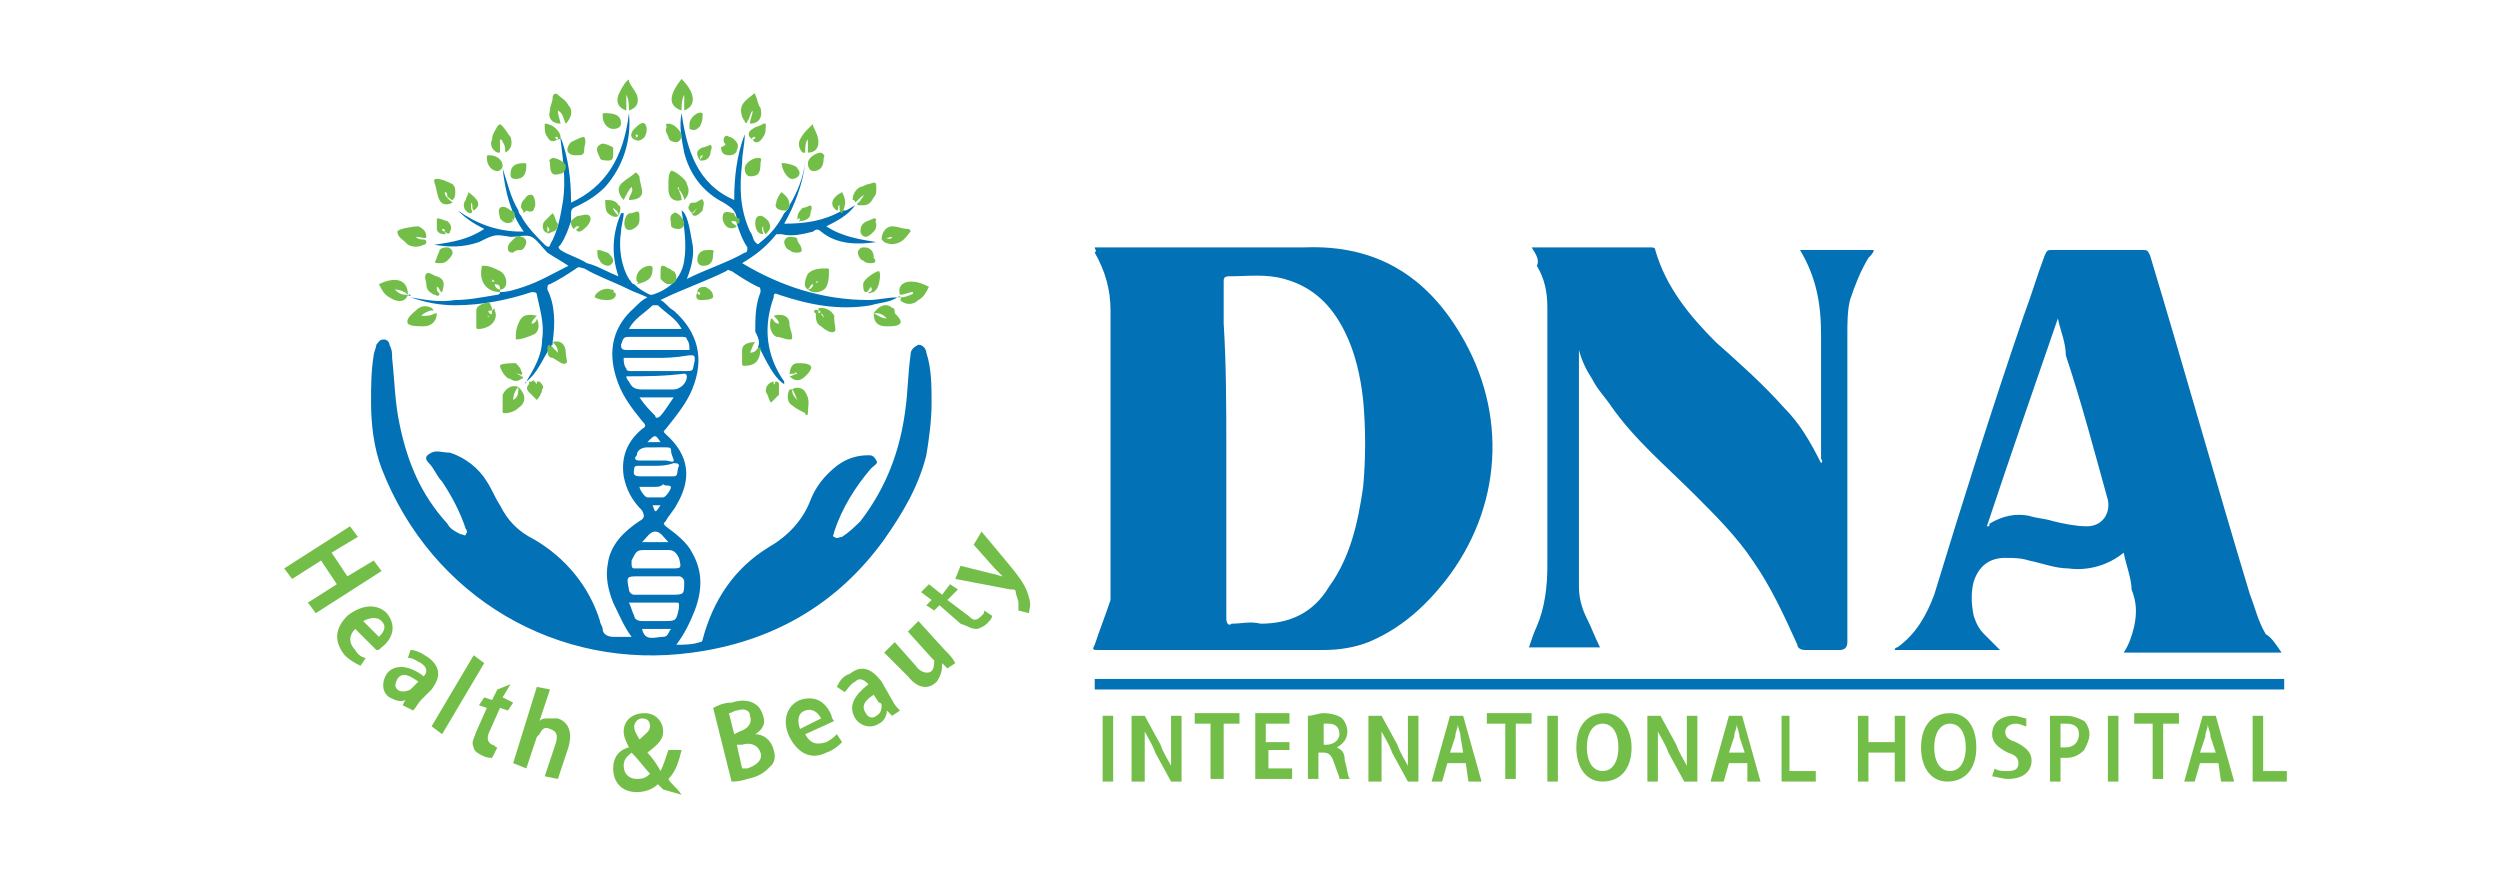 <?xml version="1.0" encoding="utf-8"?>
<!-- Generator: Adobe Illustrator 23.0.0, SVG Export Plug-In . SVG Version: 6.00 Build 0)  -->
<svg version="1.1" id="Layer_1" xmlns="http://www.w3.org/2000/svg" xmlns:xlink="http://www.w3.org/1999/xlink" x="0px" y="0px"
	 viewBox="0 0 95 34" style="enable-background:new 0 0 95 34;" xml:space="preserve">
<style type="text/css">
	.st0{fill:#1F3A2B;}
	.st1{fill:#DBC555;}
	.st2{fill:#057A4E;}
	.st3{fill:#5E3317;}
	.st4{fill:#891678;}
	.st5{fill:#1C75BB;}
	.st6{fill:#27A9DF;}
	.st7{fill:#1D76BB;}
	.st8{fill:#8B5F3E;}
	.st9{fill:#AAAAAA;}
	.st10{fill:#172060;}
	.st11{fill:#0271B6;}
	.st12{fill:#73BE49;}
	.st13{fill:#7B1128;}
	.st14{fill:#666666;}
	.st15{fill:#EE2E24;}
	.st16{fill:#F36F21;}
	.st17{fill:#CD9570;}
	.st18{fill:#939598;}
	.st19{fill:#D55525;}
	.st20{fill:#F8A432;}
	.st21{fill:#F17920;}
	.st22{fill:#F05B23;}
	.st23{fill:#ED8D21;}
	.st24{fill:#ED8C21;}
	.st25{fill:#F68F1D;}
	.st26{fill:#C8A367;}
	.st27{fill:url(#SVGID_1_);}
	.st28{fill:#FFFFFF;}
	.st29{fill:url(#SVGID_2_);}
	.st30{fill:url(#SVGID_3_);}
	.st31{fill:#A18247;}
	.st32{fill:url(#SVGID_4_);}
	.st33{opacity:0.55;fill:url(#SVGID_5_);}
	.st34{fill:#9D8849;}
	.st35{fill:#885D25;}
	.st36{fill:#D5BE76;}
	.st37{fill:url(#SVGID_6_);}
	.st38{fill:url(#SVGID_7_);}
	.st39{fill:url(#SVGID_8_);}
	.st40{fill:#55534B;}
	.st41{fill-rule:evenodd;clip-rule:evenodd;fill:#55534B;}
	.st42{fill:#EFB231;}
	.st43{fill:#9B572C;}
</style>
<g>
	<path class="st11" d="M41.6,9.4c0.1,0,0.2,0,0.2,0c2.6,0,5.2,0,7.8,0c2.7-0.1,4.6,1.1,5.9,3.3c1.8,3,1.6,6.6-0.6,9.4
		c-0.8,1-1.7,1.8-2.9,2.3c-0.5,0.2-1.1,0.3-1.7,0.3c-2.8,0-5.7,0-8.5,0c-0.3,0-0.3,0-0.2-0.2c0.2-0.6,0.4-1.1,0.6-1.7
		c0-0.1,0-0.3,0-0.4c0-3.5,0-7.1,0-10.6c0-0.8-0.2-1.5-0.6-2.2C41.7,9.5,41.6,9.5,41.6,9.4C41.6,9.4,41.6,9.4,41.6,9.4z M46.6,17.1
		C46.6,17.1,46.6,17.1,46.6,17.1c0,0.6,0,1.2,0,1.8c0,1.5,0,3.1,0,4.6c0,0.2,0.1,0.3,0.2,0.2c0.4,0,0.7-0.1,1.1,0
		c1.1,0,2-0.4,2.6-1.4c0.8-1.1,1.1-2.4,1.3-3.8c0.1-1.1,0.1-2.2,0-3.3c-0.1-0.9-0.3-1.8-0.7-2.6c-0.5-1-1.2-1.7-2.3-2
		c-0.7-0.2-1.4-0.1-2.1-0.1c-0.2,0-0.2,0.1-0.2,0.2c0,0.5,0,1.1,0,1.6C46.6,13.9,46.6,15.5,46.6,17.1z"/>
	<path class="st11" d="M58.2,9.4c0.1,0,0.1,0,0.2,0c1.4,0,2.8,0,4.3,0c0.1,0,0.2,0,0.2,0.1c0.4,1.4,1.3,2.5,2.3,3.5
		c0.9,0.8,1.8,1.6,2.6,2.5c0.6,0.6,1,1.3,1.4,2.1c0.1-0.1,0-0.1,0-0.2c0-1.6,0-3.2,0-4.7c0-1.2-0.2-2.2-0.8-3.2c0.9,0,1.9,0,2.8,0
		c0,0.1-0.1,0.2-0.2,0.3c-0.3,0.5-0.5,1-0.7,1.6c-0.1,0.4-0.1,0.9-0.1,1.3c0,3.9,0,7.8,0,11.7c0,0.2-0.1,0.3-0.3,0.3
		c-0.4,0-0.9,0-1.3,0c-0.2,0-0.3-0.1-0.3-0.2c-0.5-1.1-1-2.2-1.7-3.2c-0.6-0.9-1.4-1.7-2.2-2.5c-1.1-1.1-2.3-2.1-3.2-3.4
		c-0.2-0.3-0.5-0.6-0.7-1c-0.2-0.3-0.4-0.7-0.5-1.1c0,0.1,0,0.2,0,0.2c0,2.9,0,5.9,0,8.8c0,0.4,0.1,0.8,0.3,1.2
		c0.2,0.4,0.3,0.7,0.5,1.1c-0.9,0-1.8,0-2.7,0c0.1-0.3,0.2-0.6,0.3-0.8c0.3-0.7,0.4-1.5,0.4-2.3c0-3.3,0-6.6,0-9.8
		c0-0.6-0.1-1.1-0.4-1.6C58.5,9.9,58.4,9.7,58.2,9.4z"/>
	<path class="st11" d="M86.7,24.8c-2,0-4,0-6,0c0.2-0.3,0.3-0.6,0.4-1c0.1-0.5,0.1-0.9-0.1-1.4C81,22,80.8,21.5,80.7,21
		c-0.6,0.5-1.4,0.7-2.1,0.6c-0.5,0-1-0.2-1.5-0.3c-0.3-0.1-0.6-0.1-0.9-0.1c-0.6,0-1,0.3-1.2,0.9c-0.1,0.4-0.1,0.8,0,1.3
		c0.1,0.3,0.2,0.5,0.4,0.7c0.2,0.2,0.4,0.4,0.6,0.6c-1.3,0-2.6,0-4,0c0-0.1,0.1-0.1,0.1-0.1c0.7-0.5,1.1-1.2,1.4-2
		c1.1-3.6,2.2-7.1,3.4-10.6c0.3-0.8,0.5-1.5,0.8-2.3c0.1-0.2,0.1-0.2,0.3-0.2c1.1,0,2.3,0,3.4,0c0.2,0,0.2,0,0.3,0.2
		c1.3,4.3,2.5,8.6,3.8,12.9c0.2,0.5,0.3,1,0.6,1.5C86.3,24.2,86.5,24.5,86.7,24.8z M78.2,12.1C78.2,12.1,78.2,12.1,78.2,12.1
		c-0.9,2.6-1.8,5.2-2.7,7.9c0.1,0,0.1,0,0.1-0.1c0.5-0.3,1-0.4,1.5-0.3c0.3,0.1,0.6,0.1,0.9,0.2c0.4,0.1,0.9,0.2,1.3,0.2
		c0.6,0,0.9-0.5,0.8-1c-0.5-1.8-1-3.7-1.6-5.5C78.5,13,78.3,12.6,78.2,12.1z"/>
	<path class="st12" d="M34.1,11.3C34.1,11.3,34.2,11.3,34.1,11.3c0.2,0,0.3,0,0.5-0.1c0,0,0.1,0,0.1-0.1c-0.2,0-0.3,0.1-0.5,0.1
		c-0.1-0.3,0.1-0.5,0.4-0.5c0.3,0,0.5,0.1,0.7,0.2c-0.1,0.2-0.2,0.4-0.4,0.5c-0.2,0.2-0.5,0.2-0.7,0C34.3,11.3,34.2,11.2,34.1,11.3z
		"/>
	<g>
		<path class="st12" d="M42.3,27.2v2.5h-0.4v-2.5H42.3z"/>
		<path class="st12" d="M43,29.7v-2.5h0.5l0.6,1.1c0.1,0.3,0.3,0.6,0.4,0.8l0,0c0-0.3,0-0.7,0-1.1v-0.8h0.4v2.5h-0.4l-0.6-1.1
			c-0.1-0.3-0.3-0.6-0.4-0.8l0,0c0,0.3,0,0.6,0,1.1v0.8H43z"/>
		<path class="st12" d="M46,27.5h-0.6v-0.4h1.7v0.4h-0.6v2.1H46V27.5z"/>
		<path class="st12" d="M49,28.5h-0.8v0.7h0.9v0.4h-1.4v-2.5H49v0.4h-0.9v0.7H49V28.5z"/>
		<path class="st12" d="M49.7,27.2c0.2,0,0.4-0.1,0.6-0.1c0.3,0,0.6,0.1,0.7,0.2c0.1,0.1,0.2,0.3,0.2,0.5c0,0.3-0.2,0.5-0.4,0.6v0
			c0.2,0.1,0.3,0.2,0.3,0.5c0.1,0.3,0.1,0.6,0.2,0.7h-0.4c0-0.1-0.1-0.3-0.2-0.6c-0.1-0.3-0.2-0.4-0.4-0.4h-0.2v1h-0.4V27.2z
			 M50.2,28.3h0.2c0.3,0,0.5-0.2,0.5-0.4c0-0.3-0.2-0.4-0.4-0.4c-0.1,0-0.2,0-0.2,0V28.3z"/>
		<path class="st12" d="M52,29.7v-2.5h0.5l0.6,1.1c0.1,0.3,0.3,0.6,0.4,0.8l0,0c0-0.3,0-0.7,0-1.1v-0.8h0.4v2.5h-0.4l-0.6-1.1
			c-0.1-0.3-0.3-0.6-0.4-0.8l0,0c0,0.3,0,0.6,0,1.1v0.8H52z"/>
		<path class="st12" d="M55,29l-0.2,0.7h-0.4l0.7-2.5h0.5l0.7,2.5h-0.5L55.7,29H55z M55.6,28.6L55.5,28c0-0.2-0.1-0.3-0.1-0.5h0
			c0,0.2-0.1,0.3-0.1,0.5l-0.2,0.6H55.6z"/>
		<path class="st12" d="M57.1,27.5h-0.6v-0.4h1.7v0.4h-0.6v2.1h-0.4V27.5z"/>
		<path class="st12" d="M59.2,27.2v2.5h-0.4v-2.5H59.2z"/>
		<path class="st12" d="M62,28.4c0,0.9-0.5,1.3-1.1,1.3c-0.6,0-1-0.5-1-1.3c0-0.8,0.4-1.3,1.1-1.3C61.6,27.1,62,27.7,62,28.4z
			 M60.3,28.4c0,0.5,0.2,0.9,0.6,0.9c0.4,0,0.6-0.4,0.6-0.9c0-0.5-0.2-0.9-0.6-0.9C60.5,27.5,60.3,27.9,60.3,28.4z"/>
		<path class="st12" d="M62.6,29.7v-2.5h0.5l0.6,1.1c0.1,0.3,0.3,0.6,0.4,0.8l0,0c0-0.3,0-0.7,0-1.1v-0.8h0.4v2.5H64l-0.6-1.1
			c-0.1-0.3-0.3-0.6-0.4-0.8l0,0c0,0.3,0,0.6,0,1.1v0.8H62.6z"/>
		<path class="st12" d="M65.7,29l-0.2,0.7H65l0.7-2.5h0.5l0.7,2.5h-0.5L66.4,29H65.7z M66.3,28.6L66.1,28c0-0.2-0.1-0.3-0.1-0.5h0
			c0,0.2-0.1,0.3-0.1,0.5l-0.2,0.6H66.3z"/>
		<path class="st12" d="M67.6,27.2h0.4v2.1H69v0.4h-1.3V27.2z"/>
		<path class="st12" d="M71,27.2v1H72v-1h0.4v2.5H72v-1.1H71v1.1h-0.4v-2.5H71z"/>
		<path class="st12" d="M75.1,28.4c0,0.9-0.5,1.3-1.1,1.3c-0.6,0-1-0.5-1-1.3c0-0.8,0.4-1.3,1.1-1.3C74.8,27.1,75.1,27.7,75.1,28.4z
			 M73.5,28.4c0,0.5,0.2,0.9,0.6,0.9c0.4,0,0.6-0.4,0.6-0.9c0-0.5-0.2-0.9-0.6-0.9C73.7,27.5,73.5,27.9,73.5,28.4z"/>
		<path class="st12" d="M75.8,29.2c0.1,0.1,0.3,0.1,0.5,0.1c0.3,0,0.4-0.1,0.4-0.3c0-0.2-0.1-0.3-0.4-0.4c-0.4-0.2-0.6-0.4-0.6-0.7
			c0-0.4,0.3-0.7,0.8-0.7c0.2,0,0.4,0.1,0.5,0.1L77,27.6c-0.1,0-0.2-0.1-0.4-0.1c-0.3,0-0.4,0.2-0.4,0.3c0,0.2,0.1,0.3,0.4,0.4
			c0.4,0.2,0.6,0.4,0.6,0.7c0,0.4-0.3,0.7-0.9,0.7c-0.2,0-0.5-0.1-0.6-0.1L75.8,29.2z"/>
		<path class="st12" d="M77.9,27.2c0.2,0,0.4,0,0.6,0c0.3,0,0.5,0.1,0.7,0.2c0.1,0.1,0.2,0.3,0.2,0.5c0,0.2-0.1,0.4-0.2,0.6
			c-0.2,0.2-0.4,0.3-0.7,0.3c-0.1,0-0.1,0-0.2,0v0.9h-0.4V27.2z M78.3,28.4c0,0,0.1,0,0.2,0c0.3,0,0.5-0.2,0.5-0.5
			c0-0.3-0.2-0.4-0.5-0.4c-0.1,0-0.2,0-0.2,0V28.4z"/>
		<path class="st12" d="M80.5,27.2v2.5h-0.4v-2.5H80.5z"/>
		<path class="st12" d="M81.7,27.5h-0.6v-0.4h1.7v0.4h-0.6v2.1h-0.4V27.5z"/>
		<path class="st12" d="M83.6,29l-0.2,0.7h-0.4l0.7-2.5h0.5l0.7,2.5h-0.5L84.3,29H83.6z M84.2,28.6L84,28c0-0.2-0.1-0.3-0.1-0.5h0
			c0,0.2-0.1,0.3-0.1,0.5l-0.2,0.6H84.2z"/>
		<path class="st12" d="M85.6,27.2H86v2.1h0.9v0.4h-1.3V27.2z"/>
	</g>
	<g>
		<path class="st11" d="M20,14.5c0.3-0.5,0.6-1,0.6-1.6c0.1-0.6-0.1-1.2-0.2-1.7c0-0.1-0.1-0.1-0.2-0.1c-0.9,0.3-1.9,0.5-2.9,0.5
			c-0.6,0-1.1-0.1-1.7-0.3c0,0,0,0,0,0c0.6,0.1,1.1,0.2,1.7,0.1c0.5,0,1-0.1,1.6-0.2c0,0,0.1,0,0.1-0.1c0,0,0,0,0,0
			c0.3,0,0.6-0.1,0.9-0.2c0.6-0.2,1.1-0.5,1.7-0.8c-0.3-0.2-0.5-0.3-0.8-0.5c-0.2-0.2-0.4-0.5-0.6-0.6c-0.2-0.1-0.5,0-0.8,0
			c-0.6-0.1-0.6-0.1-1.2,0.2c-0.6,0.2-1.1,0.2-1.7,0.1c0.7-0.1,1.3-0.2,1.9-0.6c-0.4-0.2-0.7-0.4-1-0.7c0,0,0,0,0,0
			c0.7,0.5,1.5,0.8,2.4,0.8c0,0,0.1,0,0.1,0c-0.5-0.7-0.7-1.5-0.8-2.4c0.2,0.6,0.3,1.1,0.6,1.6c0,0.1,0.1,0.2,0.1,0.2
			c0.2,0.4,0.6,0.8,0.9,1.1c0.1,0.1,0.2,0.1,0.2,0c0.3-0.5,0.4-1.1,0.5-1.7c0.1-0.8,0-1.5-0.1-2.3c0,0,0-0.1,0-0.1
			c0.3,0.8,0.4,1.6,0.4,2.5C23,7.1,23.7,6,23.9,4.3c0.1,1-0.2,2-0.9,2.8c-0.3,0.3-0.6,0.5-1,0.7c-0.2,0.1-0.3,0.1-0.3,0.3
			c0,0.1,0,0.2,0,0.2c0,0,0,0.1,0,0.1c-0.1,0.3-0.2,0.6-0.4,0.9c-0.1,0.1-0.1,0.1,0,0.2c0.3,0.2,0.7,0.3,1,0.5
			c0.4,0.1,0.7,0.3,1.2,0.5c-0.3-0.9-0.2-1.7,0.1-2.4c0,0,0,0,0.1,0c0,0.2-0.1,0.5-0.1,0.7c-0.1,0.6,0,1.3,0.3,1.8
			c0.1,0.1,0.1,0.2,0.2,0.2l0,0c0.2,0.2,0.4,0.3,0.6,0.4c0,0,0.1,0,0.1,0c0.6-0.2,1.1-0.6,1.2-1.3c0.1-0.6,0-1.3-0.1-1.9
			c0.2,0.1,0.3,0.6,0.4,1.2c0.1,0.4,0,0.9-0.2,1.4c0.8-0.4,1.5-0.6,2.2-1c0.1,0,0.1-0.1,0.1-0.2c-0.2-0.3-0.3-0.6-0.4-0.9
			c0,0,0-0.1,0-0.1c0-0.4-0.2-0.5-0.5-0.7c-0.8-0.4-1.3-1.1-1.5-1.9c-0.1-0.5-0.2-1-0.1-1.5c0.2,1.4,0.6,2.7,2,3.3
			c0-0.9,0.1-1.7,0.4-2.5c0,0.4-0.1,0.7-0.1,1.1c-0.1,0.9-0.1,1.7,0.3,2.6c0.1,0.1,0.1,0.3,0.2,0.4c0.1,0.1,0.1,0.1,0.2,0
			c0.4-0.3,0.7-0.7,0.9-1.1C29.9,8,30,7.9,30,7.8c0.3-0.5,0.5-1,0.6-1.6c-0.1,0.8-0.4,1.6-0.8,2.3c0.8,0,1.5-0.1,2.2-0.5
			c0,0,0,0,0,0c0,0,0.1,0,0.1,0l0,0c0.1,0,0.2-0.1,0.4-0.2c-0.3,0.4-0.7,0.6-1.1,0.8C32,9,32.7,9.1,33.3,9.2
			c-0.7,0.1-1.5,0.1-2.1-0.4c-0.1-0.1-0.2-0.1-0.3,0c-0.4,0.1-0.8,0.2-1.2,0.1c-0.1,0-0.1,0-0.2,0c-0.4,0.5-0.8,0.8-1.3,1.1
			c1.5,0.9,3.1,1.4,4.8,1.4c0.4,0,0.7-0.1,1.1-0.1c0,0,0,0,0,0c-0.3,0.2-0.7,0.2-1,0.3c-1.2,0.2-2.3,0-3.5-0.4
			c-0.2-0.1-0.2,0-0.2,0.1c-0.4,1.1-0.3,2.2,0.4,3.2c0,0,0,0.1,0,0.1c-0.3-0.2-0.5-0.5-0.9-1.3c0,0,0,0-0.1-0.1
			c0.1-0.2,0-0.4-0.1-0.6c0-0.5,0-1,0.2-1.5c0-0.1,0-0.2-0.1-0.2c-0.4-0.2-0.7-0.4-1-0.6c-0.1,0-0.1-0.1-0.2,0
			c-0.8,0.4-1.7,0.7-2.5,1.1c0.2,0.1,0.3,0.3,0.5,0.4c0.9,0.8,1.2,1.8,0.7,3c-0.2,0.5-0.6,1-1,1.5c-0.1,0.1-0.1,0.1,0,0.2
			c0.9,0.8,1,1.7,0.4,2.7c-0.1,0.2-0.3,0.4-0.4,0.6c-0.1,0.1-0.1,0.1,0,0.2c0.4,0.3,0.8,0.6,1,1c0.4,0.7,0.4,1.4,0.1,2.2
			c-0.2,0.5-0.4,0.9-0.7,1.3c0.3,0,0.6,0,0.9-0.1c0.1,0,0.1-0.1,0.1-0.1c0.4-1.5,1.2-2.7,2.5-3.5c0.7-0.4,1.3-1,1.6-1.8
			c0.2-0.5,0.5-0.9,1-1.3c0.4-0.3,0.8-0.4,1.2-0.4c0.1,0,0.2,0,0.3,0.2c0.1,0.1-0.1,0.2-0.2,0.3c-0.6,0.7-1.1,1.5-1.4,2.4
			c0,0.1-0.1,0.2,0,0.2c0.1,0.1,0.2,0,0.3,0c0.3-0.2,0.5-0.4,0.7-0.6c1-1.3,1.5-2.7,1.7-4.2c0.1-0.7,0.1-1.4,0.2-2.1c0,0,0,0,0,0
			c0-0.2,0.1-0.3,0.3-0.4c0.2,0,0.3,0.2,0.3,0.3c0.2,0.6,0.2,1.3,0.2,1.9c0,0.7-0.1,1.4-0.2,2c-0.3,1.2-0.9,2.2-1.6,3.2
			c-1.8,2.5-4.3,3.9-7.3,4.3c-5.1,0.7-9.9-2.1-11.8-7c-0.3-0.8-0.4-1.7-0.4-2.5c0-0.6,0-1.2,0.1-1.8c0-0.1,0.1-0.3,0.1-0.4
			c0.1-0.1,0.1-0.2,0.3-0.2c0.1,0,0.2,0.1,0.2,0.2c0.1,0.2,0.1,0.3,0.1,0.5c0.1,0.9,0.1,1.7,0.3,2.6c0.3,1.4,0.8,2.6,1.8,3.7
			c0.1,0.2,0.3,0.3,0.5,0.4c0.1,0,0.2,0.1,0.2,0c0.1-0.1,0-0.2,0-0.2c-0.2-0.6-0.5-1.2-0.9-1.8c-0.2-0.2-0.3-0.5-0.5-0.7
			c-0.2-0.2-0.1-0.3,0.1-0.4c0.2-0.1,0.4,0,0.7,0c0.6,0.2,1.1,0.6,1.4,1.1c0.2,0.3,0.3,0.6,0.5,0.9c0.3,0.6,0.7,1,1.3,1.3
			c1.2,0.7,2.1,1.8,2.5,3.1c0,0.1,0.1,0.2,0.1,0.3c0,0.2,0.2,0.3,0.4,0.3c0.2,0,0.4,0,0.7,0c-0.3-0.4-0.5-0.9-0.7-1.3
			c-0.2-0.5-0.3-1-0.2-1.5c0.1-0.7,0.6-1.2,1.2-1.6c0.2-0.1,0.2-0.2,0.1-0.4c-0.4-0.4-0.6-0.8-0.7-1.3c-0.1-0.7,0.1-1.3,0.7-1.8
			c0.2-0.1,0.1-0.2,0-0.3c-0.4-0.5-0.8-1-1-1.7c-0.3-1-0.1-1.9,0.7-2.6c0.2-0.2,0.3-0.3,0.5-0.4c-0.2-0.1-0.5-0.2-0.7-0.3
			c-0.6-0.3-1.2-0.5-1.7-0.8c-0.1,0-0.2-0.1-0.3,0c-0.3,0.2-0.6,0.4-1,0.6c-0.1,0-0.1,0.1-0.1,0.2c0.3,0.6,0.3,1.3,0.2,2
			c0,0,0,0.1,0,0.1c0,0,0,0,0,0c-0.1,0,0,0.1-0.1,0.1l0,0C20.6,13.7,20.4,14.2,20,14.5C20,14.5,20,14.5,20,14.5z M24.9,21.9
			c-0.2,0-0.4,0-0.6,0c-0.5,0-0.5,0-0.4,0.5c0,0.1,0.1,0.2,0.2,0.2c0.5,0,0.9,0,1.4,0c0.5,0,0.5,0,0.5-0.5c0-0.1-0.1-0.2-0.2-0.2
			C25.5,21.9,25.2,21.9,24.9,21.9z M24.9,13.6c-0.4,0-0.8,0-1.1,0c-0.1,0-0.1,0-0.1,0c0,0.1,0,0.3,0.1,0.4c0,0.1,0.1,0.1,0.2,0.1
			c0.7,0,1.3,0,2,0c0.4,0,0.3,0,0.4-0.4c0-0.2,0-0.2-0.2-0.2C25.6,13.6,25.3,13.6,24.9,13.6z M24.9,13.3c0.4,0,0.7,0,1.1,0
			c0.1,0,0.1,0,0.2,0c0-0.1,0-0.3-0.1-0.4c0-0.1-0.1-0.1-0.2-0.1c-0.6,0-1.3,0-1.9,0c-0.3,0-0.3,0-0.4,0.3c0,0.1,0,0.2,0.2,0.2
			C24.1,13.3,24.5,13.3,24.9,13.3z M23.9,22.9c0.1,0.2,0.1,0.3,0.2,0.5c0,0.1,0.1,0.2,0.3,0.2c0.3,0,0.5,0,0.8,0
			c0.5,0,0.5,0,0.6-0.5c0,0,0,0,0-0.1c0-0.1,0-0.1-0.1-0.1C25.1,22.9,24.6,22.9,23.9,22.9z M24.9,21.6c0.2,0,0.4,0,0.6,0
			c0.4,0,0.4,0,0.3-0.4c-0.1-0.2-0.2-0.3-0.4-0.3c-0.3,0-0.6,0-0.8,0c-0.4,0-0.4,0-0.6,0.4c0,0,0,0.1,0,0.1c0,0.1,0,0.2,0.1,0.2
			C24.3,21.6,24.6,21.6,24.9,21.6z M23.8,14.3c0,0.1,0.1,0.2,0.1,0.2c0.1,0.2,0.2,0.3,0.5,0.3c0.4,0,0.8,0,1.2,0
			c0.2,0,0.5-0.2,0.5-0.5c0-0.1-0.1-0.1-0.1-0.1C25.2,14.3,24.5,14.3,23.8,14.3z M23.9,12.5c0.7,0,1.3,0,2,0
			c-0.2-0.4-0.6-0.6-0.9-0.9c-0.1,0-0.1,0-0.2,0C24.5,11.9,24.1,12.1,23.9,12.5z M24.9,17.7c-0.2,0-0.4,0-0.6,0
			c-0.1,0-0.2,0-0.2,0.1c0,0.1-0.1,0.3,0.2,0.3c0.4,0,0.9,0,1.3,0c0.2,0,0.1-0.2,0.2-0.4c0-0.1-0.1-0.1-0.2-0.1
			C25.3,17.7,25.1,17.7,24.9,17.7z M24.9,17c-0.1,0-0.2,0-0.3,0c-0.2,0-0.4,0.1-0.4,0.3c-0.1,0.1-0.1,0.2,0.1,0.2c0.3,0,0.6,0,1,0
			c0.1,0,0.3,0.1,0.3,0c0-0.1-0.1-0.2-0.1-0.4c0-0.1-0.1-0.1-0.2-0.1C25.2,17,25,17,24.9,17z M25.6,15.1c-0.5,0-0.9,0-1.3,0
			c0.2,0.3,0.4,0.5,0.6,0.7c0,0.1,0.1,0.1,0.2,0C25.2,15.7,25.4,15.4,25.6,15.1z M24.9,18.5c-0.2,0-0.4,0-0.5,0c0,0-0.1,0-0.1,0
			c0,0.1,0.2,0.4,0.3,0.4c0.2,0,0.4,0,0.6,0c0.1,0,0.3-0.3,0.3-0.4c-0.1-0.1-0.2,0-0.3-0.1C25.1,18.5,25,18.5,24.9,18.5z M24.4,23.9
			c0.1,0.5,0.5,0.3,0.8,0.3c0.2,0,0.2-0.2,0.3-0.3C25.1,23.9,24.7,23.9,24.4,23.9z M25.4,20.6c-0.2-0.2-0.3-0.4-0.5-0.4
			c-0.2,0-0.3,0.2-0.5,0.4C24.8,20.6,25,20.6,25.4,20.6z M24.6,16.8c0.2,0,0.4,0,0.5,0C24.9,16.5,24.9,16.5,24.6,16.8z M25.1,19.2
			c-0.1,0-0.2,0-0.3,0C24.9,19.5,24.9,19.5,25.1,19.2z"/>
		<path class="st12" d="M29.3,12.1c0.1,0,0.1,0.2,0.3,0.2c0-0.1-0.1-0.2-0.2-0.3c0.3-0.1,0.6,0,0.6,0.3c0,0.2,0.1,0.3,0.1,0.5
			c0,0.1,0,0.1-0.1,0.1c-0.2,0-0.3-0.1-0.5-0.1C29.3,12.7,29.2,12.4,29.3,12.1z M29.7,12.4C29.7,12.4,29.7,12.4,29.7,12.4
			C29.7,12.4,29.7,12.4,29.7,12.4C29.7,12.4,29.7,12.3,29.7,12.4C29.6,12.4,29.6,12.4,29.7,12.4z"/>
		<path class="st12" d="M30.1,14.8c0.1-0.1,0.4-0.1,0.5,0.1c0.2,0.3,0.1,0.5,0.1,0.8c0,0.1-0.1,0.1-0.1,0c-0.2-0.1-0.4-0.2-0.5-0.3
			c-0.2-0.1-0.2-0.4-0.1-0.6C29.9,14.8,29.9,14.8,30.1,14.8c0,0.2,0.1,0.3,0.2,0.4C30.2,15,30.2,14.9,30.1,14.8z"/>
		<path class="st12" d="M20.2,12.3c0.1,0,0.2-0.1,0.2-0.2c0.1,0.2,0.1,0.5-0.1,0.6c-0.2,0.1-0.5,0.2-0.7,0.2c0-0.2,0-0.4,0.1-0.6
			c0.1-0.3,0.3-0.4,0.7-0.3C20.3,12.1,20.2,12.2,20.2,12.3z M20.1,12.4C20.2,12.4,20.2,12.4,20.1,12.4
			C20.2,12.3,20.2,12.3,20.1,12.4C20.1,12.3,20.1,12.4,20.1,12.4C20.1,12.4,20.1,12.4,20.1,12.4C20.1,12.4,20.1,12.4,20.1,12.4z"/>
		<path class="st12" d="M19.7,14.7c-0.1,0.1-0.2,0.3-0.2,0.5C19.7,15.1,19.7,14.9,19.7,14.7c0.3,0.3,0.3,0.6,0,0.8
			c-0.1,0.1-0.3,0.2-0.5,0.2c-0.1,0-0.1,0-0.1-0.1c0-0.2,0-0.4,0-0.6C19.2,14.8,19.4,14.6,19.7,14.7z"/>
		<path class="st12" d="M33.2,11.9c0.2,0.1,0.3,0.2,0.5,0.2C33.5,11.9,33.4,11.9,33.2,11.9c0.2-0.3,0.5-0.4,0.7-0.2
			c0.1,0,0.1,0.1,0.1,0.2c0.1,0.1,0.3,0.3,0.2,0.4c-0.1,0.1-0.3,0.1-0.5,0.1C33.4,12.4,33.2,12.3,33.2,11.9z"/>
		<path class="st12" d="M25.8,7.2c0,0.1,0.1,0.2,0.1,0.4c-0.3,0.1-0.5-0.1-0.5-0.4c0-0.1,0-0.1,0-0.2c0-0.2,0-0.4,0.1-0.5
			c0-0.1,0.6,0.3,0.6,0.5c0.1,0.2,0.1,0.4-0.1,0.6C26,7.5,25.9,7.3,25.8,7.2c0-0.1,0-0.1,0-0.1C25.7,7.2,25.8,7.2,25.8,7.2z"/>
		<path class="st12" d="M16.6,11.9c0,0.3-0.2,0.5-0.5,0.5c-0.2,0-0.5,0-0.6-0.1c-0.1-0.2,0.2-0.4,0.3-0.5c0.2-0.2,0.4-0.2,0.6-0.1
			c0.1,0.1,0.1,0.1,0,0.1c-0.1,0-0.3,0.1-0.4,0.2c0.1,0,0.2,0,0.2,0C16.4,12,16.5,11.9,16.6,11.9z"/>
		<path class="st12" d="M19,11c0,0,0,0.1,0,0.1c0,0,0,0,0,0c-0.5,0-0.8-0.4-0.7-0.9c0-0.1,0-0.1,0.1-0.1c0.2,0,0.4,0.1,0.6,0.2
			c0.2,0.1,0.3,0.4,0.2,0.6C19.1,11,19.1,11,19,11c0-0.1,0-0.2-0.2-0.2C18.8,10.9,18.9,11,19,11z M18.8,10.7
			C18.8,10.7,18.8,10.7,18.8,10.7c-0.1-0.1-0.1-0.1-0.1,0C18.7,10.7,18.7,10.7,18.8,10.7C18.8,10.8,18.8,10.7,18.8,10.7z"/>
		<path class="st12" d="M23.8,4.2c-0.3-0.1-0.4-0.3-0.3-0.6c0.1-0.2,0.2-0.4,0.3-0.5c0.1-0.1,0.1-0.1,0.1,0c0.1,0.2,0.2,0.3,0.3,0.5
			c0.1,0.3,0,0.5-0.3,0.6c0-0.2,0-0.4-0.1-0.6C23.8,3.8,23.8,4,23.8,4.2z"/>
		<path class="st12" d="M23.9,7.6c0-0.2,0.2-0.3,0.1-0.5c-0.1,0.1-0.2,0.3-0.3,0.5c-0.2-0.2-0.3-0.5,0-0.7c0.1-0.1,0.3-0.2,0.4-0.3
			c0.1-0.1,0.1,0,0.2,0.1c0,0.2,0.1,0.4,0.1,0.6C24.4,7.5,24.2,7.6,23.9,7.6z"/>
		<path class="st12" d="M15.5,11.2c-0.1,0.3-0.4,0.3-0.7,0.1c-0.2-0.1-0.3-0.3-0.4-0.5C15,10.5,15.5,10.6,15.5,11.2
			C15.4,11.1,15.2,11,15,11C15.2,11.2,15.3,11.2,15.5,11.2C15.5,11.2,15.5,11.2,15.5,11.2z"/>
		<path class="st12" d="M30.7,11c-0.2-0.1-0.1-0.4,0-0.6c0.2-0.2,0.5-0.2,0.7-0.2c0.1,0,0.1,0,0.1,0.1c0,0.2,0,0.4-0.1,0.6
			C31.3,11.1,30.9,11.2,30.7,11c0.1,0,0.2-0.1,0.2-0.2C30.8,10.8,30.8,10.9,30.7,11z M31.1,10.7C31.1,10.7,31.1,10.6,31.1,10.7
			c-0.1,0-0.1,0-0.1,0C31,10.7,31,10.8,31.1,10.7C31.1,10.7,31.1,10.7,31.1,10.7z"/>
		<path class="st12" d="M26,4.2c0-0.2,0-0.4,0-0.6c-0.1,0.2-0.1,0.4-0.1,0.6C25.3,4,25.5,3.5,25.9,3C26.4,3.5,26.5,4,26,4.2z"/>
		<path class="st12" d="M30.7,5.8c0-0.2,0-0.3,0-0.5c-0.1,0.1-0.1,0.3-0.1,0.4c0,0,0,0.1,0,0.1c0,0-0.1,0-0.1,0
			c-0.1-0.1-0.2-0.3-0.1-0.5c0.1-0.2,0.2-0.3,0.4-0.5c0.1-0.1,0.1-0.1,0.1,0C31,5,31.1,5.2,31.1,5.4C31.1,5.6,31,5.8,30.7,5.8z"/>
		<path class="st12" d="M21.2,4.2c0,0.2,0.1,0.4,0.1,0.5c-0.3,0-0.5-0.2-0.4-0.5C20.9,4,21,3.9,21,3.7c0-0.1,0.1-0.2,0.2-0.1
			c0.1,0.1,0.3,0.2,0.4,0.4c0.2,0.2,0.1,0.5-0.1,0.7C21.4,4.5,21.4,4.3,21.2,4.2z"/>
		<path class="st12" d="M28.5,4.7c0-0.2,0.1-0.3,0.1-0.5c-0.1,0.1-0.1,0.3-0.2,0.4c0,0.1-0.1,0.1-0.1,0c-0.1-0.1-0.2-0.4-0.1-0.6
			c0.1-0.2,0.3-0.3,0.4-0.4c0.1-0.1,0.1,0,0.1,0c0.1,0.2,0.1,0.4,0.2,0.5C29,4.5,28.8,4.7,28.5,4.7z"/>
		<path class="st12" d="M15.8,9c0.1,0.1,0.2,0.1,0.3,0.1c0,0,0.1,0,0.1,0.1c0,0,0,0.1-0.1,0.1c-0.2,0.1-0.4,0.1-0.6,0
			c0,0-0.1-0.1-0.1-0.1c-0.1-0.1-0.3-0.2-0.3-0.4c0-0.1,0.6-0.2,0.8-0.2c0.2,0.1,0.3,0.2,0.3,0.4C16.2,9.1,16,9,15.8,9
			C15.8,9,15.8,9,15.8,9C15.8,9,15.8,9,15.8,9z"/>
		<path class="st12" d="M19.2,5.8c0-0.1,0-0.3-0.1-0.4c0,0,0-0.1-0.1-0.1c0,0.1,0,0.2,0,0.4c0,0,0,0.1,0,0.1c0,0-0.1,0-0.1,0
			c-0.2-0.1-0.3-0.3-0.2-0.5c0-0.2,0.1-0.3,0.2-0.5c0.1-0.1,0.1-0.1,0.2,0c0.1,0.1,0.2,0.3,0.3,0.4C19.5,5.5,19.4,5.7,19.2,5.8z"/>
		<path class="st12" d="M33.9,9c-0.1,0-0.3,0.1-0.4,0.1c0-0.3,0.2-0.5,0.4-0.5c0.2,0,0.4,0.1,0.6,0.1c0.1,0,0.1,0.1,0.1,0.1
			c-0.1,0.1-0.2,0.3-0.4,0.4c-0.2,0.1-0.4,0.1-0.6,0c0,0-0.1-0.1-0.1-0.1c0-0.1,0.1-0.1,0.1-0.1C33.7,9.1,33.9,9.1,33.9,9
			C34,9,34,9,33.9,9C34,9,34,9,33.9,9z"/>
		<path class="st12" d="M32.9,7.4c-0.1,0-0.2,0.1-0.3,0.2c0,0-0.1,0.1-0.1,0.1c0,0,0-0.1-0.1-0.1c0-0.2,0.1-0.4,0.3-0.5
			c0.1,0,0.2-0.1,0.3-0.1c0.3-0.1,0.3-0.1,0.3,0.2c0,0.1,0,0.2-0.1,0.3c-0.1,0.2-0.2,0.3-0.4,0.3c-0.1,0-0.2,0-0.2,0
			c-0.1-0.1,0.1-0.1,0.1-0.2C32.8,7.5,32.8,7.4,32.9,7.4z"/>
		<path class="st12" d="M18.7,11.8c0.1-0.1,0.1-0.1,0.1,0c0.1,0.2,0,0.4-0.1,0.5c-0.1,0.1-0.3,0.2-0.5,0.2c-0.1,0-0.1,0-0.1-0.1
			c0-0.2,0-0.4,0-0.6c0-0.2,0.3-0.3,0.5-0.3C18.7,11.7,18.7,11.7,18.7,11.8c-0.1,0-0.2,0-0.1,0.1C18.7,12,18.7,11.9,18.7,11.8z
			 M18.6,12C18.6,12,18.6,12,18.6,12C18.6,12,18.6,11.9,18.6,12C18.5,12,18.5,12,18.6,12C18.5,12,18.5,12.1,18.6,12z M18.5,12.1
			C18.5,12.1,18.5,12.1,18.5,12.1C18.5,12.1,18.5,12.1,18.5,12.1C18.5,12.1,18.5,12.1,18.5,12.1C18.5,12.1,18.5,12.1,18.5,12.1z"/>
		<path class="st12" d="M31.1,11.8c0-0.1,0-0.1,0.1-0.1c0.2,0,0.4,0.1,0.5,0.3c0,0,0,0.1,0,0.1c0,0.2,0.1,0.5,0,0.5
			c-0.1,0.1-0.4-0.1-0.5-0.2c-0.2-0.1-0.2-0.3-0.2-0.5C30.9,11.9,30.9,11.7,31.1,11.8c0,0.1,0,0.2,0,0.1
			C31.2,11.9,31.2,11.8,31.1,11.8z M31.2,11.9c0,0.1,0.1,0.1,0.1,0.2C31.3,12,31.3,12,31.2,11.9z"/>
		<path class="st12" d="M16.9,7.3c0,0.2,0.2,0.3,0.3,0.4c-0.2,0.1-0.4,0.1-0.5-0.1c-0.1-0.2-0.1-0.4-0.2-0.7c0-0.1,0-0.1,0.1-0.1
			c0.2,0,0.4,0.1,0.6,0.2c0.1,0.1,0.1,0.2,0.1,0.3c0,0.1,0,0.2-0.1,0.3c-0.1,0-0.1-0.1-0.2-0.1C17,7.4,17,7.3,16.9,7.3
			C16.9,7.3,16.9,7.3,16.9,7.3C16.9,7.3,16.9,7.3,16.9,7.3C16.9,7.3,16.9,7.3,16.9,7.3z"/>
		<path class="st12" d="M33.1,10.9C33.1,10.9,33.1,10.9,33.1,10.9c-0.1,0.1-0.1,0.2-0.2,0.2c-0.1,0-0.1-0.2-0.1-0.3
			c0-0.2,0.5-0.5,0.6-0.5c0,0,0,0,0,0c0.1,0.1,0,0.6-0.1,0.7c0,0-0.1,0.1-0.1,0.1c-0.1,0-0.2,0.1-0.2,0C33,11.1,33.2,11.1,33.1,10.9
			C33.2,10.9,33.2,10.9,33.1,10.9c0.1,0,0.1-0.1,0.1-0.1C33.2,10.8,33.2,10.9,33.1,10.9C33.2,10.9,33.2,10.9,33.1,10.9z"/>
		<path class="st12" d="M16.6,10.9c0,0,0,0.1,0,0.1c0,0.1,0.1,0.1,0.1,0.2c-0.1,0.1-0.1,0-0.2,0c-0.2-0.1-0.3-0.2-0.3-0.4
			c0-0.1-0.1-0.3,0-0.4c0.1-0.1,0.3,0.1,0.4,0.1c0.3,0.1,0.3,0.3,0.2,0.6C16.7,11.1,16.7,10.9,16.6,10.9
			C16.6,10.9,16.6,10.8,16.6,10.9C16.5,10.8,16.6,10.9,16.6,10.9z"/>
		<path class="st12" d="M20.8,13.2C20.8,13.2,20.8,13.2,20.8,13.2c0.1,0,0.1-0.1,0.1-0.1C20.9,13.1,20.8,13.1,20.8,13.2
			c0.2-0.1,0.2,0,0.2,0c0.1,0.1,0.1,0.1,0.2,0.2c0-0.2-0.1-0.3-0.2-0.4c0.3-0.1,0.5,0.1,0.5,0.4c0,0.2,0.1,0.4,0,0.4
			c-0.1,0.1-0.3-0.1-0.5-0.2C20.8,13.6,20.8,13.4,20.8,13.2z"/>
		<path class="st12" d="M30,14.3c0.1,0,0.2-0.1,0.3-0.1c-0.1-0.1-0.1,0-0.1,0C30,14.2,30,14.2,30,14.3c0-0.3,0.1-0.5,0.3-0.5
			c0.2,0,0.4,0,0.5,0.1c0.1,0.1-0.1,0.3-0.2,0.4C30.4,14.5,30.2,14.5,30,14.3z"/>
		<path class="st12" d="M28.9,13.2C29,13.2,29,13.2,28.9,13.2c0,0.5-0.2,0.7-0.6,0.7c-0.1,0-0.1,0-0.1-0.1c0-0.2,0-0.3,0-0.5
			c0-0.2,0.2-0.3,0.5-0.3c-0.1,0.1-0.1,0.2-0.2,0.4c0,0,0,0,0,0C28.8,13.4,28.7,13.2,28.9,13.2z"/>
		<path class="st12" d="M19.8,14.3c0.1,0,0.1,0.1,0,0.1c-0.1,0.1-0.3,0.1-0.4,0C19.2,14.4,19,14,19,13.9c0-0.1,0.5-0.1,0.6-0.1
			c0.1,0.1,0.2,0.2,0.2,0.3C19.9,14.2,19.8,14.2,19.8,14.3c0-0.1-0.1-0.1-0.2-0.1C19.6,14.2,19.7,14.2,19.8,14.3z"/>
		<path class="st12" d="M19.9,8.1c0-0.1-0.1-0.2-0.1-0.2c0-0.1,0-0.2,0.1-0.3c0.1-0.1,0.1-0.2,0.3-0.2c0.1,0,0.2,0.4,0.1,0.5
			C20.3,8,20.2,8.1,20,8C20,8,20,8,19.9,8.1z"/>
		<path class="st12" d="M24.2,10.8c0.1-0.1,0-0.1,0-0.1c-0.1-0.3,0.2-0.6,0.5-0.6c0.1,0,0.1,0.1,0.1,0.1
			C24.8,10.6,24.6,10.7,24.2,10.8C24.2,10.8,24.2,10.8,24.2,10.8z"/>
		<path class="st12" d="M30,7.8C30,7.9,29.9,8,29.9,8c0,0-0.1,0-0.1,0c-0.2,0-0.4-0.1-0.3-0.3c0-0.1,0.1-0.3,0.2-0.4
			C29.8,7.4,30,7.5,30,7.8z"/>
		<path class="st12" d="M30.3,9.6c-0.1,0-0.2,0-0.3-0.1c-0.1,0-0.2-0.2-0.2-0.3C29.8,9.1,29.9,9,30,9c0.1,0,0.3,0,0.3,0.1
			c0,0.1,0.1,0.2,0.1,0.2C30.5,9.5,30.5,9.6,30.3,9.6z"/>
		<path class="st12" d="M16.7,10c-0.2,0-0.2,0-0.1-0.2c0-0.1,0.1-0.2,0.1-0.3c0.1-0.1,0.2-0.1,0.3-0.1c0.1,0,0.2,0.1,0.2,0.2
			c0,0.1-0.1,0.2-0.2,0.3C16.9,10,16.8,10,16.7,10z"/>
		<path class="st12" d="M24.3,8.3c0,0.1,0,0.2-0.1,0.3c-0.1,0.1-0.3,0.2-0.4,0.1c-0.1-0.1-0.1-0.3,0-0.5c0.1-0.1,0.1-0.1,0.2-0.1
			C24.3,8,24.3,8,24.3,8.3z"/>
		<path class="st12" d="M26,8.5c0,0.1-0.1,0.2-0.2,0.2c-0.1,0-0.2,0-0.3-0.1c0,0,0-0.1,0-0.1c0-0.1-0.1-0.3,0.1-0.4
			C25.7,8,26,8.3,26,8.5z"/>
		<path class="st12" d="M25.1,10.4c0-0.3,0-0.4,0.3-0.2c0.1,0,0.1,0.1,0.2,0.1c0.1,0.1,0.1,0.2,0.1,0.3c0,0.1-0.1,0.2-0.3,0.2
			c-0.1,0-0.2-0.1-0.3-0.2C25.1,10.5,25.1,10.4,25.1,10.4z"/>
		<path class="st12" d="M33.1,10c-0.1,0-0.2,0-0.3-0.1c-0.1,0-0.2-0.2-0.2-0.3c0-0.1,0.1-0.2,0.2-0.2c0.1,0,0.2,0,0.3,0.1
			c0.1,0.1,0.1,0.2,0.1,0.3C33.3,9.9,33.3,10,33.1,10z"/>
		<path class="st12" d="M22.7,9.5c0.2,0,0.3,0.1,0.4,0.1c0.1,0.1,0.2,0.2,0.2,0.3c0,0.1-0.1,0.2-0.2,0.2c-0.1,0-0.3-0.1-0.3-0.2
			C22.7,9.8,22.7,9.7,22.7,9.5z"/>
		<path class="st12" d="M23.6,4.7c0,0.1-0.1,0.2-0.3,0.2c-0.2,0-0.4-0.2-0.4-0.5c0-0.1,0-0.1,0.1-0.1C23.4,4.3,23.6,4.4,23.6,4.7z"
			/>
		<path class="st12" d="M27.1,9.6c0,0.1,0,0.3-0.1,0.4c-0.1,0.1-0.2,0.1-0.3,0.1c-0.1,0-0.2-0.1-0.2-0.2c0-0.1,0-0.2,0.1-0.3
			c0.1-0.1,0.2-0.1,0.4-0.1C27.2,9.5,27.1,9.6,27.1,9.6z"/>
		<path class="st12" d="M28.6,5.3c-0.2-0.1-0.2-0.3,0-0.4c0.1-0.1,0.3-0.1,0.4-0.2c0,0,0.1,0,0.1,0c0,0.2,0,0.4-0.1,0.5
			C28.9,5.4,28.7,5.5,28.6,5.3C28.6,5.4,28.6,5.3,28.6,5.3c0.1,0,0.1-0.1,0.1-0.1C28.6,5.2,28.5,5.3,28.6,5.3z"/>
		<path class="st12" d="M19.1,6.3c0,0.1-0.1,0.2-0.2,0.2c-0.2,0-0.4-0.2-0.4-0.5c0-0.1,0-0.1,0.1-0.1C18.9,5.9,19.1,6.1,19.1,6.3z"
			/>
		<path class="st12" d="M21.7,8.5c0,0,0-0.1,0-0.1c0.1-0.1,0.2-0.2,0.3-0.2c0.1,0,0.3-0.1,0.4,0c0.1,0.1,0,0.3-0.1,0.4
			c-0.1,0.1-0.2,0.2-0.3,0.2c0,0-0.1,0-0.1-0.1c0,0,0.1,0,0.1-0.1c0,0,0,0,0,0c0,0,0,0-0.1,0c0,0,0,0-0.1,0.1
			C21.7,8.6,21.7,8.5,21.7,8.5z"/>
		<path class="st12" d="M28.9,6.2c0,0.4-0.1,0.5-0.4,0.5c-0.1,0-0.2-0.1-0.2-0.3c0-0.2,0.3-0.4,0.5-0.4C29,6,28.9,6.1,28.9,6.2z"/>
		<path class="st12" d="M19.5,9.6c-0.2,0-0.2-0.1-0.2-0.2c0-0.1,0.1-0.2,0.1-0.2C19.6,9,19.7,8.9,19.8,9C19.9,9,20,9.1,20,9.2
			c0,0.1-0.1,0.3-0.2,0.3C19.7,9.5,19.6,9.5,19.5,9.6z"/>
		<path class="st12" d="M26.2,4.7c0-0.2,0.3-0.5,0.5-0.4c0,0,0,0,0,0c0,0.2,0,0.3-0.1,0.5c-0.1,0.1-0.2,0.2-0.4,0.1
			C26.2,4.8,26.2,4.8,26.2,4.7z"/>
		<path class="st12" d="M21.2,5.3c-0.2,0.1-0.3,0.1-0.4-0.1c-0.1-0.1-0.1-0.3-0.1-0.4c0,0,0-0.1,0-0.1C21,4.7,21.3,5,21.3,5.2
			C21.3,5.2,21.3,5.3,21.2,5.3c0-0.1,0-0.1-0.1-0.1C21.1,5.3,21.2,5.3,21.2,5.3z"/>
		<path class="st12" d="M32,8.1C32,8.1,32,8,32,8.1c-0.1,0-0.1-0.2-0.1-0.3c-0.1,0,0,0.2-0.1,0.2c-0.3-0.2-0.2-0.5,0.2-0.7
			C32.1,7.5,32.2,7.7,32,8.1C32.1,8,32.1,8,32,8.1C32,8,32,8,32,8.1z"/>
		<path class="st12" d="M20.8,8.8c0,0,0,0.1-0.1,0c-0.1-0.1-0.1-0.3,0-0.4c0.1-0.1,0.2-0.2,0.3-0.3c0.1,0.1,0.1,0.3,0.2,0.4
			c0,0.2-0.1,0.3-0.2,0.3C20.8,8.9,20.8,8.9,20.8,8.8c0.1,0,0.1-0.1,0-0.2C20.8,8.7,20.8,8.7,20.8,8.8z"/>
		<path class="st12" d="M30.1,6.8c-0.2,0-0.4-0.4-0.4-0.6c0,0,0,0,0.1,0c0.1,0,0.5,0.1,0.5,0.2C30.5,6.6,30.3,6.8,30.1,6.8z"/>
		<path class="st12" d="M31.3,6c0,0.3-0.1,0.5-0.4,0.5c-0.1,0-0.2-0.1-0.2-0.3c0-0.2,0.3-0.4,0.5-0.4C31.4,5.9,31.3,6,31.3,6z"/>
		<path class="st12" d="M20.9,6.2c0-0.1-0.1-0.1,0.1-0.2c0.2,0,0.5,0.2,0.5,0.3c0,0.2-0.1,0.3-0.2,0.3C21,6.7,20.9,6.6,20.9,6.2z"/>
		<path class="st12" d="M22.2,5.2c0.1,0.2,0,0.3,0,0.5c0,0.2-0.1,0.2-0.3,0.2c-0.1,0-0.2,0-0.3-0.1c-0.1-0.1,0-0.3,0.1-0.4
			C21.9,5.3,22.1,5.2,22.2,5.2z"/>
		<path class="st12" d="M27.5,5.4c0,0,0-0.1,0-0.1c0-0.1,0.1-0.2,0.2-0.1c0.1,0,0.2,0.1,0.2,0.1c0.1,0.1,0.2,0.2,0.1,0.4
			c0,0.1-0.1,0.2-0.3,0.2c-0.2,0-0.3-0.1-0.3-0.3C27.6,5.5,27.6,5.5,27.5,5.4C27.6,5.4,27.6,5.4,27.5,5.4z"/>
		<path class="st12" d="M19.9,6.2c0.1,0,0.1,0,0.1,0.1c0,0.3-0.1,0.5-0.4,0.5c-0.2,0-0.2-0.1-0.2-0.2C19.4,6.3,19.6,6.2,19.9,6.2z"
			/>
		<path class="st12" d="M20.4,14.6c0,0,0-0.1,0-0.1c0,0,0.1,0,0.1,0c0.1,0.1,0.2,0.2,0.1,0.3c0,0.1-0.1,0.3-0.2,0.4
			c-0.1-0.1-0.2-0.2-0.3-0.3c-0.1-0.1-0.1-0.2,0-0.3c0-0.1,0-0.1,0.1-0.1C20.3,14.4,20.3,14.5,20.4,14.6c0,0.1,0,0.1,0,0.1
			C20.4,14.6,20.4,14.6,20.4,14.6z"/>
		<path class="st12" d="M33.3,8.5c0,0.1,0,0.2-0.1,0.3C33.1,8.9,33,9,32.9,9c-0.1,0-0.2-0.1-0.2-0.2c0-0.1,0-0.2,0.1-0.3
			c0.1-0.1,0.2-0.1,0.4-0.2C33.4,8.3,33.2,8.4,33.3,8.5z"/>
		<path class="st12" d="M19.5,8.4c-0.1,0.1-0.3,0.1-0.4,0c0,0-0.1-0.1-0.1-0.1c0-0.1-0.1-0.3,0-0.4c0.1-0.1,0.3,0,0.4,0.1
			C19.6,8,19.6,8.2,19.5,8.4C19.6,8.3,19.5,8.4,19.5,8.4C19.5,8.3,19.4,8.3,19.5,8.4C19.4,8.3,19.4,8.3,19.5,8.4
			C19.4,8.4,19.4,8.4,19.5,8.4z"/>
		<path class="st12" d="M29,8.6c-0.1,0.1,0,0.2,0,0.3c-0.2,0-0.3-0.2-0.3-0.4c0-0.1,0-0.3,0.2-0.3c0.1,0,0.2,0.1,0.3,0.2
			c0.1,0.2,0.1,0.3-0.1,0.5C29,8.8,29,8.7,29,8.6z"/>
		<path class="st12" d="M23.3,5.9c0,0.2-0.1,0.2-0.2,0.2c-0.1,0-0.3,0-0.3-0.1c-0.1-0.2-0.2-0.4,0-0.5c0.1-0.1,0.3,0,0.5,0.1
			C23.3,5.7,23.3,5.8,23.3,5.9z"/>
		<path class="st12" d="M28.1,8.3c0,0,0,0.1,0,0.1c0,0.1,0,0.1-0.1,0.1c0-0.1-0.1-0.1-0.2-0.1c0,0.1,0.1,0.1,0.2,0.2
			c-0.1,0.1-0.3,0.1-0.4,0c-0.1-0.1-0.2-0.3-0.1-0.5c0.1-0.1,0.3,0,0.4,0C27.9,8.2,28,8.3,28.1,8.3z"/>
		<path class="st12" d="M25.3,4.9c0.1-0.1-0.1-0.2,0.1-0.2c0.2,0,0.4,0.2,0.5,0.4c0,0.2-0.1,0.3-0.2,0.3c-0.2,0-0.3-0.1-0.3-0.2
			C25.3,5,25.3,5,25.3,4.9z"/>
		<path class="st12" d="M16.9,8.8c0,0.1,0.1,0.1,0,0.1c-0.2,0-0.3-0.1-0.3-0.2c0-0.1,0-0.3,0-0.4c0.2,0,0.3,0.1,0.4,0.1
			c0.1,0.1,0.2,0.2,0.1,0.4C17.1,8.9,17,8.9,16.9,8.8c0-0.1,0-0.1-0.1-0.1C16.8,8.8,16.9,8.8,16.9,8.8z"/>
		<path class="st12" d="M30.4,8.3c-0.1,0-0.1,0.1-0.1,0c0-0.2,0.1-0.3,0.2-0.4c0.1,0,0.3-0.1,0.3-0.1c0.1,0.1,0,0.2,0,0.3
			c0,0.2-0.2,0.3-0.4,0.3C30.3,8.5,30.4,8.4,30.4,8.3C30.4,8.3,30.4,8.3,30.4,8.3C30.4,8.3,30.5,8.3,30.4,8.3
			C30.4,8.2,30.4,8.2,30.4,8.3C30.4,8.3,30.4,8.3,30.4,8.3z"/>
		<path class="st12" d="M26.6,6.1c0-0.1,0.1-0.1,0.1-0.2C26.6,5.9,26.6,6,26.6,6.1c-0.2-0.3-0.1-0.4,0.1-0.5c0.1,0,0.3-0.1,0.3-0.1
			c0.1,0.1,0,0.2,0,0.3c0,0.1-0.1,0.3-0.3,0.3C26.7,6.1,26.6,6.1,26.6,6.1z"/>
		<path class="st12" d="M23.5,8.2c-0.1,0.1-0.3,0-0.4-0.1C23,8,23,7.8,23,7.6c0,0,0,0,0,0c0.2,0,0.4,0,0.5,0.2
			C23.6,7.8,23.6,8,23.5,8.2C23.5,8.1,23.5,8.1,23.5,8.2c0-0.2-0.1-0.2-0.2-0.3C23.3,8,23.4,8.1,23.5,8.2
			C23.4,8.1,23.4,8.1,23.5,8.2z"/>
		<path class="st12" d="M24.1,5.3c-0.2-0.1-0.1-0.3,0-0.4c0.1-0.1,0.3-0.3,0.4-0.2c0.1,0.1,0.1,0.3,0,0.5
			C24.4,5.3,24.3,5.4,24.1,5.3C24.1,5.3,24.2,5.2,24.1,5.3c0.1-0.1,0.1-0.1,0.1-0.1c0,0,0.1,0,0-0.1c0,0,0,0-0.1,0.1
			C24.2,5.1,24.2,5.2,24.1,5.3C24.1,5.2,24.1,5.2,24.1,5.3z"/>
		<path class="st12" d="M29.4,14.6c0.1,0,0-0.1,0.1-0.1c0.1,0,0.1,0.1,0.1,0.1c0,0.1,0,0.3,0,0.4c-0.1,0.1-0.2,0.2-0.3,0.3
			c-0.1-0.1-0.1-0.3-0.2-0.4c0-0.1,0-0.2,0.1-0.3c0,0,0.1-0.1,0.2-0.1C29.4,14.4,29.4,14.5,29.4,14.6z M29.4,14.7
			C29.4,14.7,29.4,14.6,29.4,14.7C29.4,14.6,29.4,14.7,29.4,14.7C29.4,14.7,29.4,14.7,29.4,14.7C29.4,14.7,29.4,14.7,29.4,14.7z"/>
		<path class="st12" d="M26.3,8.1c-0.1-0.1-0.2-0.2-0.1-0.3c0-0.1,0.1-0.1,0.2-0.1c0.1,0,0.3-0.2,0.3-0.1c0.1,0.1,0,0.3,0,0.4
			c-0.1,0.1-0.2,0.2-0.3,0.2C26.4,8.2,26.3,8.2,26.3,8.1c0.1,0,0.1-0.1,0.2-0.2C26.4,8,26.4,8,26.3,8.1z"/>
		<path class="st12" d="M23.3,11.1c0,0,0.1,0,0.1,0.1c0,0.1-0.1,0.2-0.3,0.2c-0.2,0-0.3,0-0.5-0.1c0,0,0,0,0,0
			c0-0.2,0.4-0.4,0.6-0.3C23.4,11,23.3,11.1,23.3,11.1C23.2,11.1,23.1,11.1,23.3,11.1C23.2,11.2,23.2,11.2,23.3,11.1z"/>
		<path class="st12" d="M26.5,11.1C26.5,11.1,26.4,11.1,26.5,11.1c0-0.2,0.2-0.2,0.3-0.2c0.2,0.1,0.3,0.2,0.3,0.4c0,0,0,0,0,0
			c-0.1,0.1-0.3,0.1-0.5,0.1C26.5,11.4,26.4,11.3,26.5,11.1C26.4,11.1,26.5,11.1,26.5,11.1c0,0.1,0.1,0.1,0.1,0.1
			C26.6,11.1,26.6,11.1,26.5,11.1z"/>
		<path class="st12" d="M18,8c-0.1-0.1,0-0.2-0.1-0.3c0,0.1,0,0.1,0,0.2c0,0.1,0.1,0.1,0,0.2c-0.1,0-0.1,0-0.2-0.1
			c-0.1-0.1-0.1-0.3,0-0.4c0-0.1,0.1-0.2,0.1-0.3C18.2,7.6,18.3,7.8,18,8z"/>
		<path class="st11" d="M15.5,11.2C15.5,11.2,15.5,11.2,15.5,11.2c0,0,0.1,0,0.1,0c0,0,0,0,0,0C15.6,11.3,15.5,11.2,15.5,11.2z"/>
		<path class="st11" d="M20,14.5C20,14.6,19.9,14.6,20,14.5C19.9,14.5,19.9,14.5,20,14.5C20,14.5,20,14.5,20,14.5z"/>
		<path class="st11" d="M17.4,7.9C17.4,7.9,17.4,7.9,17.4,7.9C17.4,7.8,17.4,7.8,17.4,7.9C17.4,7.9,17.4,7.9,17.4,7.9z"/>
		<g>
			<path class="st12" d="M13.6,20.4l-1,0.6l0.6,0.9l1-0.6l0.3,0.4l-2.5,1.6l-0.3-0.4l1.1-0.7l-0.6-0.9L11.1,22l-0.3-0.4l2.5-1.6
				L13.6,20.4z"/>
			<path class="st12" d="M13.5,23.9c-0.3,0.3-0.2,0.6,0,0.8c0.1,0.2,0.3,0.3,0.4,0.3l-0.2,0.3c-0.2-0.1-0.4-0.2-0.6-0.4
				c-0.4-0.5-0.4-1,0.1-1.5c0.5-0.4,1.1-0.5,1.5-0.1c0.4,0.5,0.2,1-0.2,1.3c-0.1,0.1-0.1,0.1-0.2,0.1L13.5,23.9z M14.4,24.2
				c0.2-0.2,0.3-0.4,0.1-0.6c-0.2-0.2-0.5-0.1-0.7,0L14.4,24.2z"/>
			<path class="st12" d="M15.3,26.8l0.1-0.2l0,0c-0.2,0.1-0.4,0-0.6-0.1c-0.3-0.2-0.3-0.6-0.1-0.9c0.3-0.4,0.9-0.3,1.4,0.1l0,0
				c0.1-0.1,0.2-0.3-0.1-0.5c-0.2-0.1-0.3-0.2-0.5-0.2l0.1-0.3c0.2,0,0.4,0.1,0.7,0.3c0.5,0.4,0.4,0.8,0.1,1.2L16,26.6
				c-0.1,0.1-0.2,0.3-0.3,0.4L15.3,26.8z M15.9,25.9c-0.3-0.2-0.6-0.4-0.8-0.1c-0.1,0.2-0.1,0.3,0,0.4c0.1,0.1,0.3,0.1,0.5,0
				c0,0,0.1-0.1,0.1-0.1L15.9,25.9z"/>
			<path class="st12" d="M18,24.9l0.4,0.3l-1.6,2.7l-0.4-0.3L18,24.9z"/>
			<path class="st12" d="M19.4,26l-0.3,0.5l0.4,0.2l-0.2,0.3L19,26.9l-0.4,0.9c-0.1,0.2-0.1,0.4,0.1,0.5c0.1,0,0.1,0.1,0.2,0.1
				l-0.2,0.4c-0.1,0-0.2,0-0.4-0.1c-0.2-0.1-0.3-0.2-0.3-0.3c-0.1-0.2,0-0.3,0.1-0.6l0.4-0.9l-0.3-0.1l0.2-0.3l0.3,0.1l0.2-0.4
				L19.4,26z"/>
			<path class="st12" d="M20.4,26.1l0.5,0.1l-0.4,1.2l0,0c0.1-0.1,0.2-0.1,0.3-0.1c0.1,0,0.2,0,0.4,0c0.3,0.1,0.6,0.4,0.4,1.1
				l-0.4,1.2l-0.5-0.1l0.4-1.2c0.1-0.3,0.1-0.5-0.2-0.6c-0.2-0.1-0.3,0-0.4,0.2c0,0-0.1,0.1-0.1,0.1L20,29.2L19.5,29L20.4,26.1z"/>
			<path class="st12" d="M25.2,30c-0.1-0.1-0.1-0.1-0.2-0.2c-0.2,0.2-0.5,0.3-0.8,0.3c-0.6,0-0.9-0.4-0.9-0.9c0-0.4,0.2-0.7,0.6-0.8
				l0,0c-0.1-0.2-0.2-0.4-0.2-0.6c0-0.4,0.3-0.7,0.8-0.7c0.4,0,0.7,0.3,0.7,0.7c0,0.3-0.2,0.5-0.6,0.8l0,0c0.2,0.2,0.4,0.5,0.5,0.7
				c0.1-0.2,0.2-0.5,0.3-0.8l0.5,0c-0.1,0.4-0.2,0.8-0.5,1.1c0.1,0.2,0.3,0.3,0.5,0.6L25.2,30z M24.7,29.4c-0.2-0.2-0.4-0.5-0.7-0.8
				c-0.1,0.1-0.3,0.2-0.3,0.5c0,0.3,0.2,0.5,0.5,0.5C24.5,29.6,24.6,29.5,24.7,29.4z M24.1,27.6c0,0.2,0.1,0.3,0.2,0.5
				c0.2-0.2,0.4-0.3,0.4-0.5c0-0.2-0.1-0.3-0.3-0.3C24.2,27.3,24.1,27.5,24.1,27.6z"/>
			<path class="st12" d="M27.1,26.9c0.2-0.1,0.4-0.2,0.7-0.2c0.3-0.1,0.6-0.1,0.8,0c0.2,0.1,0.3,0.2,0.4,0.5c0.1,0.3,0,0.5-0.3,0.7
				l0,0c0.3,0,0.6,0.2,0.7,0.6c0.1,0.3,0,0.5-0.1,0.6c-0.2,0.2-0.4,0.4-0.9,0.5c-0.3,0.1-0.5,0.1-0.6,0.1L27.1,26.9z M27.9,27.9
				l0.2-0.1c0.3-0.1,0.5-0.3,0.4-0.6C28.5,27,28.3,26.9,28,27c-0.1,0-0.2,0.1-0.3,0.1L27.9,27.9z M28.2,29.2c0.1,0,0.1,0,0.2,0
				c0.3-0.1,0.6-0.3,0.5-0.6c-0.1-0.3-0.4-0.4-0.7-0.3L28,28.3L28.2,29.2z"/>
			<path class="st12" d="M30.6,27.9c0.2,0.4,0.5,0.4,0.8,0.3c0.2-0.1,0.3-0.2,0.4-0.3l0.2,0.3c-0.1,0.1-0.3,0.3-0.6,0.4
				c-0.6,0.3-1.1,0-1.4-0.6c-0.3-0.6-0.1-1.2,0.4-1.4c0.6-0.2,1,0.1,1.2,0.6c0,0.1,0.1,0.2,0.1,0.2L30.6,27.9z M31.2,27.3
				c-0.1-0.2-0.3-0.4-0.6-0.3c-0.3,0.1-0.3,0.4-0.2,0.7L31.2,27.3z"/>
			<path class="st12" d="M33.9,27.2L33.7,27l0,0c0,0.2-0.1,0.4-0.3,0.5c-0.3,0.2-0.7,0.1-0.9-0.2c-0.3-0.5,0-0.9,0.5-1.3l0,0
				c-0.1-0.1-0.3-0.3-0.5-0.1c-0.2,0.1-0.3,0.3-0.4,0.4l-0.3-0.2c0.1-0.2,0.2-0.4,0.5-0.5c0.5-0.4,0.9-0.1,1.2,0.3l0.4,0.7
				c0.1,0.2,0.2,0.3,0.3,0.4L33.9,27.2z M33.2,26.4c-0.3,0.2-0.5,0.4-0.3,0.7c0.1,0.2,0.3,0.2,0.4,0.1c0.2-0.1,0.2-0.3,0.2-0.4
				c0,0,0-0.1-0.1-0.1L33.2,26.4z"/>
			<path class="st12" d="M35.9,24.7c0.2,0.2,0.3,0.3,0.4,0.5L36,25.4l-0.2-0.2l0,0c0,0.2,0,0.4-0.2,0.7c-0.3,0.3-0.7,0.3-1.1-0.2
				l-0.9-0.9l0.4-0.4l0.8,0.9c0.2,0.3,0.5,0.3,0.6,0.2c0.1-0.1,0.1-0.3,0.1-0.4c0,0-0.1-0.1-0.1-0.1l-0.9-1l0.4-0.4L35.9,24.7z"/>
			<path class="st12" d="M35.3,22.2l0.5,0.4l0.3-0.4l0.3,0.2L36,22.8l0.8,0.6c0.2,0.2,0.3,0.2,0.5,0c0.1-0.1,0.1-0.1,0.1-0.2
				l0.3,0.2c0,0.1-0.1,0.2-0.2,0.3c-0.1,0.1-0.3,0.2-0.4,0.2c-0.2,0-0.3-0.1-0.6-0.2l-0.8-0.7l-0.2,0.2l-0.3-0.2l0.2-0.2l-0.4-0.3
				L35.3,22.2z"/>
			<path class="st12" d="M36.5,21.5l1.2,0.3c0.1,0,0.3,0.1,0.4,0.1l0,0c-0.1-0.1-0.2-0.2-0.3-0.3L37,20.7l0.3-0.5l1,1.2
				c0.5,0.6,0.7,0.9,0.8,1.3c0.1,0.3,0,0.5,0,0.6l-0.4-0.1c0-0.1,0-0.2,0-0.3c0-0.1-0.1-0.3-0.1-0.4c0,0,0-0.1-0.1-0.1
				c0,0,0,0-0.1,0L36.3,22L36.5,21.5z"/>
		</g>
	</g>
	<rect x="41.6" y="25.8" class="st11" width="45.2" height="0.4"/>
</g>
</svg>
